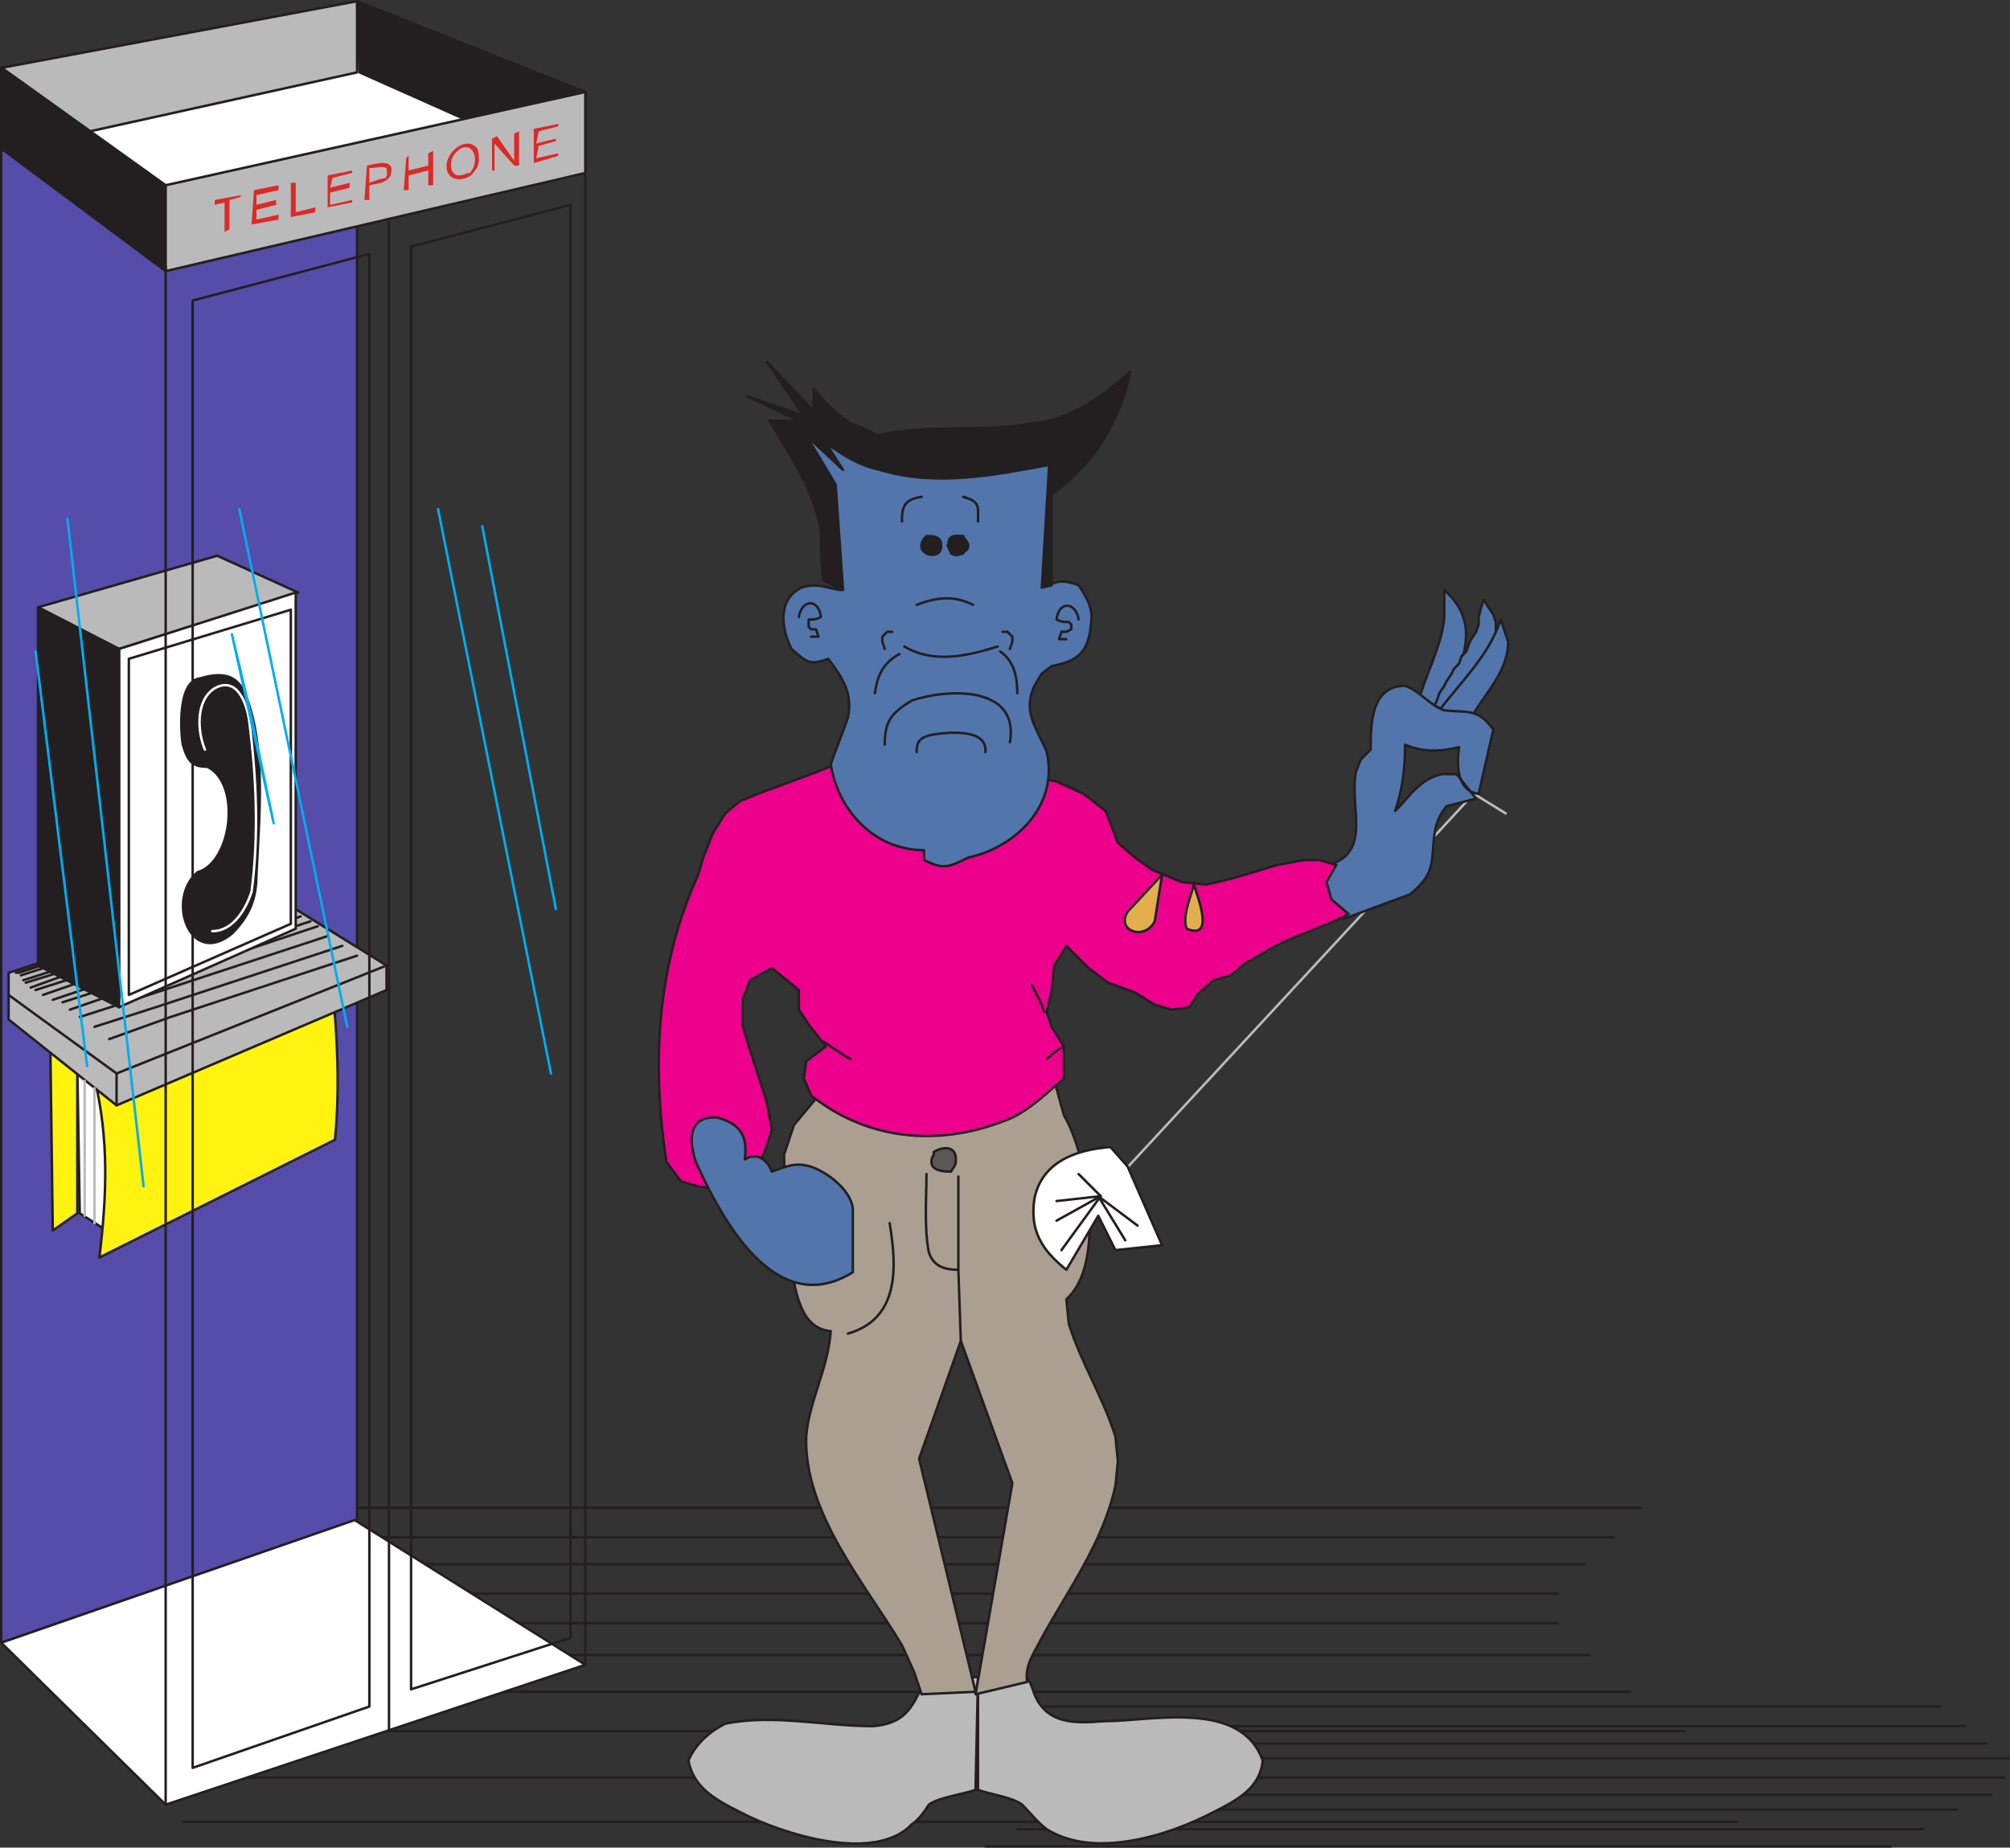 <svg xmlns="http://www.w3.org/2000/svg" width="614.25" height="564.744"><rect width="100%" height="100%" fill="#333333" stroke="none"/><path fill="none" stroke="#231f20" stroke-linecap="round" stroke-linejoin="round" stroke-miterlimit="10" stroke-width=".75" d="M316.125 521.619h276.75m-269.25 6h276.75m-270 5.25h276.75m-270 4.5h276.75m-278.25 6h276.75m-280.5 5.25h276.75m-287.25 4.5h276.75m-287.25 6h276.75m-286.5 5.25h276.75m-551.25-103.5h474.75m-483.75 9h475.5m-483.75 8.25h474.75m-483.75 9h475.5m-475.5 9h475.5m-465 9.75h474.75m-462.75 11.25h475.5m-458.25 12h474.75m-469.5 14.25h474.75m-464.25 13.5h474.75"/><path fill="#564ca9" fill-rule="evenodd" d="M.375 45.369v456.75l108.75-37.5v-411L.375 45.369"/><path fill="none" stroke="#231f20" stroke-linecap="round" stroke-linejoin="round" stroke-miterlimit="10" stroke-width=".75" d="M.375 45.369v456.75l108.75-37.5v-411Zm0 0"/><path fill="#fff" fill-rule="evenodd" d="m13.875 29.619 95.25-19.5 60.75 26.25-119.25 31.5-36.75-38.25"/><path fill="none" stroke="#fff" stroke-linecap="round" stroke-linejoin="round" stroke-miterlimit="10" stroke-width=".75" d="m13.875 29.619 95.25-19.5 60.75 26.25-119.25 31.5zm0 0"/><path fill="#fff" fill-rule="evenodd" d="m23.625 325.869 12 9-.75 42.75-10.5-6.75-.75-45"/><path fill="none" stroke="#231f20" stroke-linecap="round" stroke-linejoin="round" stroke-miterlimit="10" stroke-width=".75" d="m23.625 325.869 12 9-.75 42.75-10.5-6.75zm0 0"/><path fill="#bbbaba" fill-rule="evenodd" d="m1.125 20.619 108-20.25v21.75l-108.75 24 .75-25.5"/><path fill="none" stroke="#231f20" stroke-linecap="round" stroke-linejoin="round" stroke-miterlimit="10" stroke-width=".75" d="m1.125 20.619 108-20.25v21.75l-108.75 24zm0 0"/><path fill="#231f20" fill-rule="evenodd" d="M50.625 56.619v26.25l-50.25-37.5v-24.75l50.25 36"/><path fill="none" stroke="#231f20" stroke-linecap="round" stroke-linejoin="round" stroke-miterlimit="10" stroke-width=".75" d="M50.625 56.619v26.25l-50.25-37.5v-24.75zm0 0"/><path fill="#231f20" fill-rule="evenodd" d="m109.875 22.119 69 30.75v-24.75L109.125.369l.75 21.75"/><path fill="none" stroke="#231f20" stroke-linecap="round" stroke-linejoin="round" stroke-miterlimit="10" stroke-width=".75" d="m109.875 22.119 69 30.75v-24.75L109.125.369Zm69 486.75V53.619"/><path fill="#fff" fill-rule="evenodd" d="m.375 502.119 108-37.5 70.5 44.25-128.25 42.75-50.25-49.5"/><path fill="none" stroke="#231f20" stroke-linecap="round" stroke-linejoin="round" stroke-miterlimit="10" stroke-width=".75" d="m.375 502.119 108-37.5 70.5 44.25-128.25 42.75zm0 0"/><path fill="#bbbaba" fill-rule="evenodd" d="m36.375 198.369 54.75-17.25-24.75-11.25-54.75 15.75 24.75 12.75"/><path fill="none" stroke="#231f20" stroke-linecap="round" stroke-linejoin="round" stroke-miterlimit="10" stroke-width=".75" d="m36.375 198.369 54.75-17.25-24.75-11.25-54.75 15.75zm0 0"/><path fill="#fff30f" fill-rule="evenodd" d="m30.375 384.369 72-36c1.5-15.75.75-30.75-.75-46.5l-72.75 27.75c4.5 18.75 3.75 36 1.5 54.75"/><path fill="none" stroke="#231f20" stroke-linecap="round" stroke-linejoin="round" stroke-miterlimit="10" stroke-width=".75" d="m30.375 384.369 72-36c1.5-15.75.75-30.75-.75-46.5l-72.75 27.75c4.5 18.75 3.75 36 1.5 54.75zm0 0"/><path fill="#fff30f" fill-rule="evenodd" d="m15.375 319.119.75 57 7.5-5.25v-45l-8.25-6.75"/><path fill="none" stroke="#231f20" stroke-linecap="round" stroke-linejoin="round" stroke-miterlimit="10" stroke-width=".75" d="m15.375 319.119.75 57 7.5-5.25v-45zm0 0"/><path fill="#bbbaba" fill-rule="evenodd" d="m2.625 297.369 78-25.5 37.5 23.25v7.5l-82.5 35.25-33-26.25v-14.25"/><path fill="none" stroke="#231f20" stroke-linecap="round" stroke-linejoin="round" stroke-miterlimit="10" stroke-width=".75" d="m2.625 297.369 78-25.5 37.5 23.25v7.5l-82.5 35.25-33-26.25zm0 0"/><path fill="none" stroke="#231f20" stroke-linecap="round" stroke-linejoin="round" stroke-miterlimit="10" stroke-width=".75" d="m118.125 295.119-82.5 33-33-24m33 33.75v-9.75m-30-30.75 44.25-14.25zm120-222v441l48.75-15.75v-438Zm-6.75-7.5v461.25"/><path fill="#bbbaba" fill-rule="evenodd" d="m50.625 56.619 128.25-28.5v24.75l-128.25 30v-26.25"/><path fill="none" stroke="#231f20" stroke-linecap="round" stroke-linejoin="round" stroke-miterlimit="10" stroke-width=".75" d="m50.625 56.619 128.25-28.5v24.75l-128.25 30zm0 0"/><path fill="#db2a28" fill-rule="evenodd" d="M68.625 70.869v-9l-3 .75v-1.5l8.25-1.5-.75.75-3 .75v9l-1.5.75m8.25-2.25.75-10.5 7.5-1.5v1.5l-6.75 1.5v3l6-1.5v1.5l-6 1.5v3l6.75-1.5v1.5l-8.25 1.5m12-2.25v-10.5h1.5v9l6-1.5v1.5l-7.5 1.5m11.25-3v-9.75l7.5-1.5v.75l-6 1.5-.75 3 6-1.5v1.5l-6 1.5v3.75l6.75-1.5v.75l-7.5 1.5m11.25-2.25.75-10.5c.75 0 6.75-2.25 7.5.75 0 .75 0 2.25-.75 3h-1.5c1.5 0 .75-2.25.75-3-1.5-.75-3 0-5.25 0v4.5c2.25-.75 3.75-1.5 6-1.5-1.5 1.5-2.25 1.5-6 2.25v4.5h-1.5m12-3 .75-9.75.75-.75v4.5l6-1.5v-3.75l1.5-.75v10.5h-1.5v-4.5l-6 1.5v4.5h-1.5m21.75-6-1.5.75c3.75-4.5 0-11.25-4.5-6-1.5 1.5-2.25 6 .75 6.75 2.25 0 2.25-.75 3.75-.75l1.5-.75c-1.5 3-6.75 3.75-8.25.75-2.25-5.25 5.25-12 9-7.5.75 2.25.75 5.25-.75 6.75m5.25 0v-9.75l1.5-.75 5.25 7.5v-8.25l1.5-.75v10.5h-1.5l-6-6.75v8.25h-.75m12.75-2.25v-10.5l7.5-1.5v.75l-6 1.5-.75 3.75 6-1.5v.75l-5.25 1.5-.75 3.75 6.75-1.5v.75l-7.5 2.25"/><path fill="none" stroke="#bbbaba" stroke-linecap="round" stroke-linejoin="round" stroke-miterlimit="10" stroke-width=".75" d="M25.875 330.369v41.25m3-39v41.25"/><path fill="none" stroke="#00adef" stroke-linecap="round" stroke-linejoin="round" stroke-miterlimit="10" stroke-width=".75" d="m147.375 160.869 22.5 117m-36-122.25 34.5 172.5"/><path fill="none" stroke="#231f20" stroke-linecap="round" stroke-linejoin="round" stroke-miterlimit="10" stroke-width=".75" d="m4.875 297.369 75.75-24.75m-74.25 25.5 18.75-6 57-18m-75 25.5 18.75-6 57-18.75m-75 25.5 19.5-6 56.25-18.75m-74.25 26.25 18.75-6.75 57-18m-74.25 25.5 18.75-6 57-18.75m-73.5 26.25 19.5-6.75 56.25-18m-72.75 26.25 75.75-25.5m-72.75 26.25 18.75-6 57-18.75m-73.5 27 19.5-6.75 56.25-18.75m-72.75 27.75 18.75-6 57-18.75m-71.25 27.75 18.75-6 57-18.75m-71.25 28.5 18.75-6.75 57-18.75"/><path fill="#fff" fill-rule="evenodd" d="M90.375 181.119v102.75l-54 24v-109.5l54-17.25"/><path fill="none" stroke="#231f20" stroke-linecap="round" stroke-linejoin="round" stroke-miterlimit="10" stroke-width=".75" d="M90.375 181.119v102.75l-54 24v-109.5zm0 0"/><path fill="#231f20" fill-rule="evenodd" d="m11.625 185.619 24.75 12.75v109.5l-24.75-12.75v-109.5"/><path fill="none" stroke="#231f20" stroke-linecap="round" stroke-linejoin="round" stroke-miterlimit="10" stroke-width=".75" d="m11.625 185.619 24.75 12.75v109.5l-24.75-12.75zm0 0"/><path fill="#fff" fill-rule="evenodd" d="m39.375 201.369 49.5-15v96l-49.5 21.75v-102.75"/><path fill="none" stroke="#231f20" stroke-linecap="round" stroke-linejoin="round" stroke-miterlimit="10" stroke-width=".75" d="m39.375 201.369 49.5-15v96l-49.5 21.75zm0 0"/><path fill="#231f20" fill-rule="evenodd" d="M61.125 207.369c-6.75.75-6 15.75-5.25 20.25 1.5 5.25 3 6.75 7.5 6.75 10.5 5.25 7.5 29.25-3 32.25-9.75 8.25-2.25 29.25 10.5 18.75 5.25-5.25 7.5-10.5 7.5-18 .75-16.5 3-38.25-3-54-2.25-6.75-6.75-8.25-14.25-6"/><path fill="none" stroke="#231f20" stroke-linecap="round" stroke-linejoin="round" stroke-miterlimit="10" stroke-width=".75" d="M61.125 207.369c-6.75.75-6 15.75-5.25 20.25 1.5 5.25 3 6.75 7.5 6.75 10.5 5.25 7.5 29.25-3 32.25-9.75 8.25-2.25 29.25 10.5 18.75 5.25-5.25 7.5-10.5 7.5-18 .75-16.5 3-38.25-3-54-2.25-6.75-6.75-8.25-14.25-6zm0 0"/><path fill="none" stroke="#fff" stroke-linecap="round" stroke-linejoin="round" stroke-miterlimit="10" stroke-width=".75" d="M62.625 229.119c-2.25-5.25-3-15 3-18.75 6.75-3.75 9.75 4.5 10.5 9.75 2.25 17.25 3 35.25.75 52.5-1.5 4.5-5.25 12-12 12"/><path fill="none" stroke="#00adef" stroke-linecap="round" stroke-linejoin="round" stroke-miterlimit="10" stroke-width=".75" d="m20.625 158.619 23.25 204"/><path fill="none" stroke="#231f20" stroke-linecap="round" stroke-linejoin="round" stroke-miterlimit="10" stroke-width=".75" d="M50.625 81.369v470.25m8.25-459.75 54-14.25v444l-54 18.75zm0 0"/><path fill="none" stroke="#00adef" stroke-linecap="round" stroke-linejoin="round" stroke-miterlimit="10" stroke-width=".75" d="m73.125 155.619 33 158.25m-95.25-114.75 15.75 126.75m44.25-132 12.75 57.75-6.75-32.25zm0 0"/><path fill="#bbbaba" fill-rule="evenodd" d="M298.875 512.619v34.5c4.5 1.5 10.5 2.25 13.5 4.5 2.25 2.25 4.5 5.25 7.5 7.5 14.25 9 36.75 2.25 51-5.25 7.5-3.75 14.25-7.5 15-15.75-6.75-18.75-33.75-12-48.75-12-9 .75-17.25.75-21-8.25-.75-2.25-1.5-4.5-3-6l-14.25.75"/><path fill="none" stroke="#231f20" stroke-linecap="round" stroke-linejoin="round" stroke-miterlimit="10" stroke-width=".75" d="M298.875 512.619v34.5c4.5 1.5 10.5 2.25 13.5 4.5 2.25 2.25 4.5 5.25 7.5 7.5 14.25 9 36.75 2.25 51-5.25 7.5-3.75 14.25-7.5 15-15.75-6.75-18.75-33.75-12-48.75-12-9 .75-17.25.75-21-8.25-.75-2.25-1.5-4.5-3-6zm0 0"/><path fill="#bbbaba" fill-rule="evenodd" d="m298.875 512.619-.75 34.5c-4.5 1.5-11.25 2.25-14.25 4.5-1.5 2.25-3 4.5-5.25 6-11.25 12-39.75 3-52.5-3.75-7.5-3.75-14.25-7.5-15.75-15.75 2.25-5.25 6.75-9 11.25-11.25 15-3 30 .75 45 .75 11.25-.75 12.75-7.5 16.5-15h15.75"/><path fill="none" stroke="#231f20" stroke-linecap="round" stroke-linejoin="round" stroke-miterlimit="10" stroke-width=".75" d="m298.875 512.619-.75 34.5c-4.5 1.5-11.25 2.25-14.25 4.5-1.5 2.25-3 4.5-5.25 6-11.25 12-39.75 3-52.5-3.75-7.5-3.75-14.25-7.5-15.75-15.75 2.25-5.25 6.75-9 11.25-11.25 15-3 30 .75 45 .75 11.25-.75 12.75-7.5 16.5-15zm0 0"/><path fill="#5275ac" fill-rule="evenodd" d="M433.125 215.619c2.25-9 7.5-18 8.25-27v-8.25c13.5 12 2.25 24 2.25 37.5l-10.5-2.25"/><path fill="none" stroke="#231f20" stroke-linecap="round" stroke-linejoin="round" stroke-miterlimit="10" stroke-width=".75" d="M433.125 215.619c2.25-9 7.5-18 8.25-27v-8.25c13.5 12 2.25 24 2.25 37.5zm0 0"/><path fill="#5275ac" fill-rule="evenodd" d="m438.375 215.619.75-1.5.75-2.25 1.5-2.25.75-1.5 1.5-2.25.75-1.5 1.5-1.5.75-2.25 1.5-1.5.75-2.25.75-1.5 1.5-2.25.75-2.25v-2.25l.75-3 .75-2.25 3 4.5.75 2.25v6.75l-1.5 4.5-.75 3-1.5 2.25-.75 2.25-1.5 2.25-1.5 4.5-1.5 2.25-.75 2.25-9-4.5"/><path fill="none" stroke="#231f20" stroke-linecap="round" stroke-linejoin="round" stroke-miterlimit="10" stroke-width=".75" d="m438.375 215.619.75-1.5.75-2.25 1.5-2.25.75-1.5 1.5-2.25.75-1.5 1.5-1.5.75-2.25 1.5-1.5.75-2.25.75-1.5 1.5-2.25.75-2.25v-2.25l.75-3 .75-2.25 3 4.5.75 2.25v6.75l-1.5 4.5-.75 3-1.5 2.25-.75 2.25-1.5 2.25-1.5 4.5-1.5 2.25-.75 2.25zm0 0"/><path fill="#5275ac" fill-rule="evenodd" d="M439.875 217.119c6.75-9 15-16.5 18.75-27.75l2.25 6.75c0 10.5-9 17.25-12.75 26.25l-8.25-5.25"/><path fill="none" stroke="#231f20" stroke-linecap="round" stroke-linejoin="round" stroke-miterlimit="10" stroke-width=".75" d="M439.875 217.119c6.75-9 15-16.5 18.75-27.75l2.25 6.75c0 10.5-9 17.25-12.75 26.25zm0 0"/><path fill="none" stroke="#bbbaba" stroke-linecap="round" stroke-linejoin="round" stroke-miterlimit="10" stroke-width=".75" d="m336.375 365.619 114-123 9.75 6"/><path fill="none" stroke="#231f20" stroke-linecap="round" stroke-linejoin="round" stroke-miterlimit="10" stroke-width=".75" d="M260.625 369.369h-11.25"/><path fill="#ab9f92" fill-rule="evenodd" d="M313.875 514.119c-.75-5.25 2.25-9 4.5-13.5 8.25-15 18.75-29.25 22.5-46.5l.75-7.5-.75-7.5c-3.75-12-10.5-22.5-14.25-34.5l-.75-7.5c12-10.5 6.75-43.5-.75-56.25l-3.75-13.5-71.25 7.5-7.5 9-3 9c0 12 .75 24 2.25 35.25 1.5 7.5 3 18 12 18.75-.75 11.25-6.75 21.75-7.5 32.25-.75 23.25 18 45 29.25 63.75l3.75 8.25 2.25 6.75 16.5-.75-17.25-71.25 12.75-36 15.75 43.5-11.25 64.5 15.75-3.75"/><path fill="none" stroke="#231f20" stroke-linecap="round" stroke-linejoin="round" stroke-miterlimit="10" stroke-width=".75" d="M313.875 514.119c-.75-5.25 2.25-9 4.5-13.5 8.25-15 18.75-29.25 22.5-46.5l.75-7.5-.75-7.5c-3.75-12-10.5-22.5-14.25-34.5l-.75-7.5c12-10.5 6.75-43.5-.75-56.25l-3.75-13.5-71.25 7.5-7.5 9-3 9c0 12 .75 24 2.25 35.25 1.5 7.5 3 18 12 18.75-.75 11.25-6.75 21.75-7.5 32.25-.75 23.25 18 45 29.25 63.75l3.75 8.25 2.25 6.75 16.5-.75-17.25-71.25 12.75-36 15.75 43.5-11.25 64.5zm0 0"/><path fill="#fff" fill-rule="evenodd" d="M325.875 388.119c-7.5-6-11.25-12-9.75-21.75 2.25-11.25 12.75-15 23.25-15.75l5.25 6 10.5 24-14.25 1.5-5.25-10.5-9.75 16.5"/><path fill="none" stroke="#231f20" stroke-linecap="round" stroke-linejoin="round" stroke-miterlimit="10" stroke-width=".75" d="M325.875 388.119c-7.5-6-11.25-12-9.75-21.75 2.25-11.25 12.75-15 23.25-15.75l5.25 6 10.5 24-14.25 1.5-5.25-10.5zm0 0"/><path fill="none" stroke="#231f20" stroke-linecap="round" stroke-linejoin="round" stroke-miterlimit="10" stroke-width=".75" d="m322.875 367.119 13.5-1.5-13.5 7.5"/><path fill="none" stroke="#231f20" stroke-linecap="round" stroke-linejoin="round" stroke-miterlimit="10" stroke-width=".75" d="m324.375 382.119 12-16.5-6.75-6.75"/><path fill="none" stroke="#231f20" stroke-linecap="round" stroke-linejoin="round" stroke-miterlimit="10" stroke-width=".75" d="m343.875 379.119-8.25-13.5 12 9"/><path fill="#5a5758" fill-rule="evenodd" d="M292.125 354.369c0-4.5-4.5-3.75-6.75-2.25 0 1.5-.75 1.5-.75 3 0 3 4.5 3 6 3 .75-1.5 1.5-1.5 1.5-3.75"/><path fill="none" stroke="#231f20" stroke-linecap="round" stroke-linejoin="round" stroke-miterlimit="10" stroke-width=".75" d="M292.125 354.369c0-4.5-4.5-3.75-6.75-2.25 0 1.5-.75 1.5-.75 3 0 3 4.5 3 6 3 .75-1.5 1.5-1.5 1.5-3.75zm-9 4.5c0 7.5-.75 16.5.75 24 1.5 4.5 5.25 5.25 9 5.25v-28.5m.75 50.25-.75-21.75m-21-14.25c2.25 13.5 3 29.25-12.75 33.75"/><path fill="#5275ac" fill-rule="evenodd" d="M403.125 265.119c17.25-3 9-17.25 11.25-29.25l1.5-3.75 3-3c0-7.5 0-19.5 10.5-19.5 4.5 1.5 7.5 6 12 7.5 6.75.75 10.5-.75 15 6l-.75 3-3.75 16.5c-6.75-.75-6.75-9-6-14.25-6 1.5-11.25 1.5-16.5-.75 0 7.5-.75 13.5-3 20.25 4.5-4.5 7.5-9.75 14.25-11.25h4.5l6 7.5-9 2.25c-4.5 5.25-3.75 10.5-4.5 16.5-.75 4.5-2.25 6.75-6.75 10.5l-20.25 7.5-5.25-6-2.25-9.75"/><path fill="none" stroke="#231f20" stroke-linecap="round" stroke-linejoin="round" stroke-miterlimit="10" stroke-width=".75" d="M403.125 265.119c17.25-3 9-17.25 11.25-29.25l1.5-3.75 3-3c0-7.5 0-19.5 10.5-19.5 4.5 1.5 7.5 6 12 7.5 6.75.75 10.5-.75 15 6l-.75 3-3.75 16.5c-6.75-.75-6.75-9-6-14.25-6 1.5-11.25 1.5-16.5-.75 0 7.5-.75 13.5-3 20.25 4.5-4.5 7.5-9.75 14.25-11.25h4.5l6 7.5-9 2.25c-4.5 5.25-3.75 10.5-4.5 16.5-.75 4.5-2.25 6.75-6.75 10.5l-20.25 7.5-5.25-6zm0 0"/><path fill="#ec008c" fill-rule="evenodd" d="m256.875 232.869 58.5 4.5 7.5 1.5 8.25 3.75 6.75 5.25 3.75 9.75 5.25 4.5 5.25 3.75 9 3.75 7.5.75c7.5-1.5 14.25-3.75 21.75-6l8.25-1.5h4.5l5.25 1.5-3 5.25 1.5 5.25 5.25 4.5c-8.25 4.5-18 6.75-26.25 12l-5.25 3-4.5 3.75-5.25 1.5-4.5 3.75-3 4.5-5.25.75-5.25-1.5-6-3.75-8.25-3-6-4.5-6.75-6.75-3.75 6-.75 7.5-1.5 6.75 1.5 4.5 3.75 6v9.75c-5.25 4.5-9.75 9-15.75 12-21 9-43.5 7.5-61.5-6.75l-2.25-5.25.75-5.25 6-4.5-5.25-6.75-3-4.5v-6l-8.25-6.75-6.75 3.75-2.25 6v7.5c2.25 8.25 5.25 16.5 7.5 24l1.5 8.25-2.25 6.75-3 6-12 5.25-5.25-.75-5.25-1.5-4.5-6c-4.5-30-3-60 9.75-87.75l1.5-5.25 3-7.5 3.75-6 4.5-3.75c10.5-4.5 21-7.5 30.75-12"/><path fill="none" stroke="#231f20" stroke-linecap="round" stroke-linejoin="round" stroke-miterlimit="10" stroke-width=".75" d="m256.875 232.869 58.5 4.5 7.5 1.5 8.25 3.75 6.75 5.25 3.75 9.75 5.25 4.5 5.25 3.75 9 3.75 7.5.75c7.5-1.5 14.25-3.75 21.75-6l8.25-1.5h4.5l5.25 1.5-3 5.25 1.5 5.25 5.25 4.5c-8.25 4.5-18 6.75-26.25 12l-5.25 3-4.5 3.75-5.25 1.5-4.5 3.75-3 4.5-5.25.75-5.25-1.5-6-3.75-8.25-3-6-4.5-6.75-6.75-3.75 6-.75 7.5-1.5 6.75 1.5 4.5 3.75 6v9.75c-5.25 4.5-9.75 9-15.75 12-21 9-43.5 7.5-61.5-6.75l-2.25-5.25.75-5.25 6-4.5-5.25-6.75-3-4.5v-6l-8.25-6.75-6.75 3.75-2.25 6v7.5c2.25 8.25 5.25 16.5 7.5 24l1.5 8.25-2.25 6.75-3 6-12 5.25-5.25-.75-5.25-1.5-4.5-6c-4.5-30-3-60 9.75-87.75l1.5-5.25 3-7.5 3.75-6 4.5-3.75c10.5-4.5 21-7.5 30.75-12zm0 0"/><path fill="#5275ac" fill-rule="evenodd" d="M212.625 355.119c-2.25-6.75-2.25-14.25 6.75-13.5 7.5 2.25 9 6 8.25 12.75 3.75-2.25 6.75 0 8.25 3.75 4.5-1.5 6.75-3 12-1.5 4.5 1.5 12 6.75 12.75 12.75v19.5c-24 15-40.5-17.25-48-33.75"/><path fill="none" stroke="#231f20" stroke-linecap="round" stroke-linejoin="round" stroke-miterlimit="10" stroke-width=".75" d="M212.625 355.119c-2.25-6.75-2.25-14.25 6.75-13.5 7.5 2.25 9 6 8.25 12.75 3.75-2.25 6.75 0 8.25 3.75 4.5-1.5 6.75-3 12-1.5 4.5 1.5 12 6.75 12.75 12.75v19.5c-24 15-40.5-17.25-48-33.75zm0 0"/><path fill="#5275ac" fill-rule="evenodd" d="M256.875 180.369c-4.5-.75-7.5-2.25-12-.75-7.5 3.75-6 12.75-3 18.75 4.5 3.75 5.25 5.25 11.25 3 4.5 6 7.5 10.5 6 18-1.5 4.5-3.75 9.75-5.25 14.25 2.25 14.25 13.5 26.25 28.5 26.25v3c6 3 7.5 2.25 13.5-.75 14.25-3 27.75-15.75 24-32.25-3-7.5-7.5-12-3.75-20.25l2.25-3.75 3-2.25c7.5-1.5 11.25-3.75 12-12.75.75-4.5-.75-7.5-3.75-12-4.5-1.5-5.25-1.5-9.75 0l.75-39-52.5-3-20.25-6-4.5 3 8.25 16.5 5.25 30"/><path fill="none" stroke="#231f20" stroke-linecap="round" stroke-linejoin="round" stroke-miterlimit="10" stroke-width=".75" d="M256.875 180.369c-4.5-.75-7.5-2.25-12-.75-7.5 3.75-6 12.75-3 18.75 4.5 3.75 5.25 5.25 11.25 3 4.5 6 7.5 10.5 6 18-1.5 4.5-3.75 9.75-5.25 14.25 2.25 14.25 13.5 26.25 28.5 26.25v3c6 3 7.5 2.25 13.5-.75 14.25-3 27.75-15.75 24-32.25-3-7.5-7.5-12-3.75-20.25l2.25-3.75 3-2.25c7.5-1.5 11.25-3.75 12-12.75.75-4.5-.75-7.5-3.75-12-4.5-1.5-5.25-1.5-9.75 0l.75-39-52.5-3-20.25-6-4.5 3 8.25 16.5zm0 0"/><path fill="none" stroke="#231f20" stroke-linecap="round" stroke-linejoin="round" stroke-miterlimit="10" stroke-width=".75" d="M280.125 229.869c0-3.75 1.5-4.5 4.5-5.25 4.5-.75 17.25-2.25 16.5 5.25"/><path fill="none" stroke="#231f20" stroke-linecap="round" stroke-linejoin="round" stroke-miterlimit="10" stroke-width=".75" d="M270.375 227.619c0-7.5 2.25-9.75 8.25-13.5 11.25-3.75 33-4.5 30 12.75m-32.25-29.25c9 5.25 18.75 3 28.5 0m-24.75-12.75c6-2.25 11.25-3 17.25 0m-21.75-25.5c0-4.5.75-6.75 6-7.5m12.75 0c5.25 1.5 4.5 3 4.5 7.5"/><path fill="#231f20" fill-rule="evenodd" d="M287.625 166.869c0-3-2.25-3-4.5-3-5.25 5.25 4.5 8.25 4.5 3"/><path fill="none" stroke="#231f20" stroke-linecap="round" stroke-linejoin="round" stroke-miterlimit="10" stroke-width=".75" d="M287.625 166.869c0-3-2.25-3-4.5-3-5.25 5.25 4.5 8.25 4.5 3zm0 0"/><path fill="#231f20" fill-rule="evenodd" d="M295.875 166.869c0-1.5-1.5-2.25-1.5-3-1.5 0-4.5-.75-4.5 2.25-.75.75.75 2.25.75 3 1.5.75 1.5.75 3.75 0 0-.75 1.5-.75 1.5-2.25"/><path fill="none" stroke="#231f20" stroke-linecap="round" stroke-linejoin="round" stroke-miterlimit="10" stroke-width=".75" d="M295.875 166.869c0-1.5-1.5-2.25-1.5-3-1.5 0-4.5-.75-4.5 2.25-.75.75.75 2.25.75 3 1.5.75 1.5.75 3.75 0 0-.75 1.5-.75 1.5-2.25zm-21 33c-5.25 3-6.75 6.75-7.5 12m38.25-12.75c4.5 3 5.25 8.25 5.25 12.75m-38.25-18.75h-1.5l-1.5 1.5v1.5l.75 2.25m36-5.25h1.5l1.5 1.5v1.5l-.75 2.25"/><path fill="#231f20" fill-rule="evenodd" d="m257.625 180.369-2.25-32.25-9-15 11.25 10.5-5.25-8.25c5.25 3.75 9.75 6.75 16.5 8.25 17.25 5.25 35.25 1.5 51.75-1.5l-2.25 37.5 3-.75v-27.75c12.75-9 21-22.5 24-37.5-8.25 7.5-18.75 15-30 15.75-15.75 3-31.5 0-47.25 3.75-2.25-1.5-6-3-8.25-3.75-4.5-3-7.5-6-11.25-10.5v6.75l-14.25-15 11.25 16.5-17.25-6 15.75 7.5h-9c6.75 11.25 13.5 21 15.75 33.75 0 4.5 0 9.75.75 15l6 3"/><path fill="none" stroke="#231f20" stroke-linecap="round" stroke-linejoin="round" stroke-miterlimit="10" stroke-width=".75" d="m257.625 180.369-2.25-32.25-9-15 11.25 10.5-5.25-8.25c5.25 3.75 9.75 6.75 16.5 8.25 17.25 5.25 35.25 1.5 51.75-1.5l-2.25 37.5 3-.75v-27.75c12.75-9 21-22.5 24-37.5-8.25 7.5-18.75 15-30 15.75-15.75 3-31.5 0-47.25 3.75-2.25-1.5-6-3-8.25-3.75-4.5-3-7.5-6-11.25-10.5v6.75l-14.25-15 11.25 16.5-17.25-6 15.75 7.5h-9c6.75 11.25 13.5 21 15.75 33.75 0 4.5 0 9.75.75 15zm-13.5 8.25c.75-5.25 6-6 6.75 0-1.5.75-2.25.75-3.75.75v2.25l.75.75h1.5l.75 2.25h-2.25m81.75-5.25c-.75-5.25-6-6-6.75 0 1.5.75 2.25.75 3.75.75l.75.75v1.5l-1.5.75h-1.5l-.75 2.25h2.25"/><path fill="#e3af4d" fill-rule="evenodd" d="m355.125 267.369-10.5 11.25c-3.75 6 5.25 9 8.25 3l2.25-14.25"/><path fill="none" stroke="#231f20" stroke-linecap="round" stroke-linejoin="round" stroke-miterlimit="10" stroke-width=".75" d="m355.125 267.369-10.5 11.25c-3.75 6 5.25 9 8.25 3zm0 0"/><path fill="#e3af4d" fill-rule="evenodd" d="M364.875 270.369c-.75 3-3.75 9.75-2.25 13.5 9 3.75 3-10.5 2.25-13.5"/><path fill="none" stroke="#231f20" stroke-linecap="round" stroke-linejoin="round" stroke-miterlimit="10" stroke-width=".75" d="M364.875 270.369c-.75 3-3.75 9.75-2.25 13.5 9 3.75 3-10.5 2.25-13.5zm-113.25 48 6.75 4.5 1.5.75m59.25-14.25-.75-2.25-3-6m9.75 18.75-1.5.75-3.75 3"/></svg>
